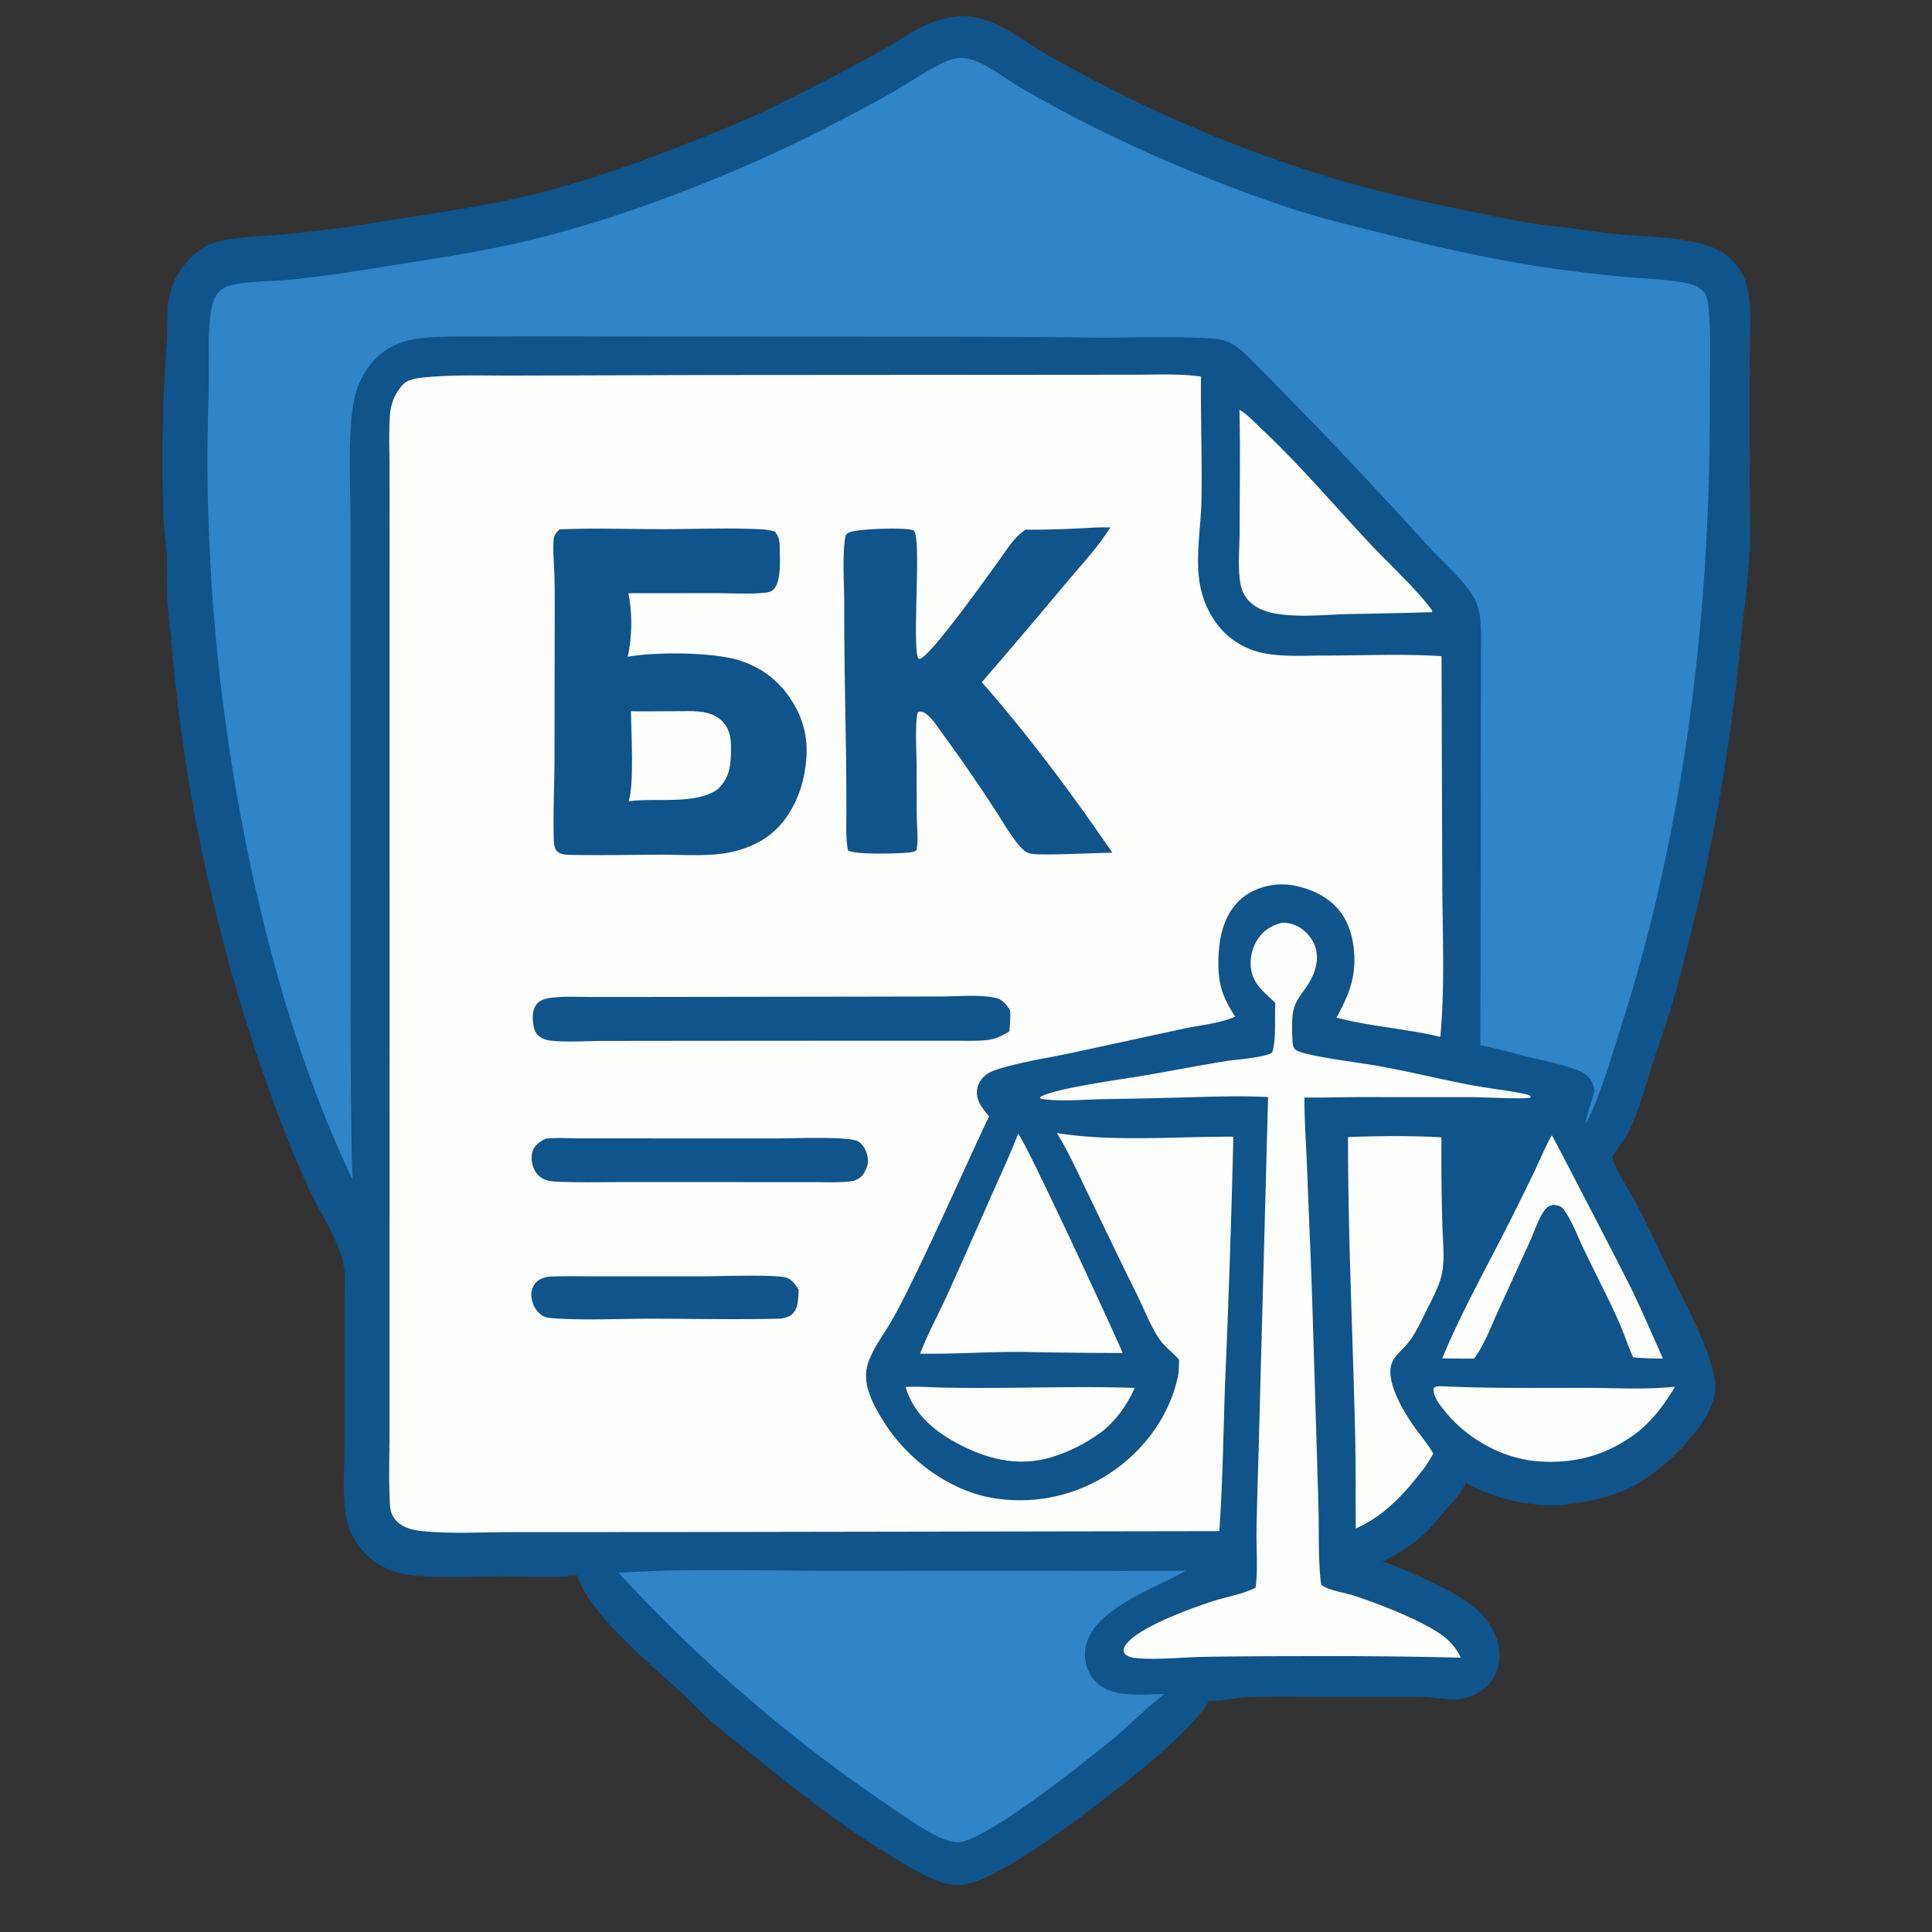 <svg xmlns="http://www.w3.org/2000/svg" width="512" height="512" title="Заполнение Справки БК - СправкаБК.РФ">
  <rect width="100%" height="100%" fill="#333333" stroke="none"/>
  <path fill="#0F548A" d="M253.44 4.35c3.39-.42 6.87.51 9.98 1.81 4.81 2.02 8.98 5.38 13.48 7.98 9.3 5.3 18.8 10.25 28.5 14.82a362.05 362.05 0 0 0 50.9 19.18c15.01 4.25 30.45 7.34 45.74 10.37 4.27.85 8.64 1.26 12.95 1.8 4.54.58 9.1 1.28 13.64 1.75 8.02.83 20.07.54 27.1 4.43a14.83 14.83 0 0 1 7.15 9.04c1.43 5.08.86 11 .84 16.26l-.03 16.1.03 24.98c0 4.63.18 9.34-.08 13.96-.41 7.44-1.49 14.99-2.25 22.41a532.6 532.6 0 0 1-18.28 96.97c-1.37 4.63-3 9.18-4.51 13.76-2.18 6.57-3.85 13.41-6.82 19.7-1.14 2.4-3.07 4.39-4.37 6.72l-.12.23c1.33 4.55 4.42 8.6 6.6 12.78 2.91 5.59 5.52 11.33 8.27 17 4 8.2 10.86 20.38 12.27 29.24.72 4.58-1.53 8.96-4.16 12.55-4.75 6.5-11.93 13.14-19.3 16.52-3.98 1.82-8.83 3-13.16 3.67a45.89 45.89 0 0 1-23.8-2.84c-1.84-.72-3.84-1.46-5.45-2.63-1.58 2.95-3.62 5.2-5.82 7.7-1.44 1.63-2.77 3.42-4.31 4.96a41.96 41.96 0 0 1-12 8.19c6.5 2.4 19.56 8.05 24.57 12.4 3.34 2.91 6.17 7.36 6.39 11.88.14 3.01-.89 6.37-3.03 8.53a13.5 13.5 0 0 1-7.47 3.7c-3.03.37-6.24-.47-9.31-.54-7.74-.18-15.5-.06-23.25-.06-7.77 0-15.6-.2-23.37.1-3.6.13-7 1.05-10.63 1-2.68 5.86-19.86 20.25-25.79 24.44-8.08 6.46-27.9 21.37-37.19 23.78-1.3.34-2.67.63-4 .56-5.1-.23-11.84-4.48-16.23-7.09-12.35-7.32-25.73-17.7-36.95-26.79-3.75-3.04-7.66-5.95-11.28-9.14-3.2-2.82-6.07-6-9.24-8.85-7.4-6.64-24.26-20.92-26.62-30.17-6.82.65-14.03.18-20.9.2-7.16 0-18.02.67-24.83-.55a19.56 19.56 0 0 1-8.18-3.42 19.1 19.1 0 0 1-6.69-9.16c-2-6.09-1.14-14.64-1.14-21.12v-38.5c0-3.34.37-7.05-.35-10.31-1.35-6.1-5.93-13.01-8.67-18.73a259.9 259.9 0 0 1-8.01-19.06 470.54 470.54 0 0 1-28.99-128.42c-.26-2.91-.73-5.81-.9-8.73-.22-4.07.03-8.16-.15-12.23-.16-3.25-.74-6.45-.87-9.7-.6-15.74-.32-31.5.85-47.2.31-4.08-.17-8.11.72-12.16.63-2.89 1.8-5.48 3.61-7.81 1.8-2.32 4.35-4.8 7.11-5.87 5.13-2 13.4-2.08 18.99-2.6 7.22-.67 14.55-1.47 21.71-2.64 14.75-2.42 29.68-4.31 44.22-7.8 14.16-3.4 27.9-8.3 41.44-13.62 7.72-3.04 15.76-6.2 23.2-9.87a658.99 658.99 0 0 0 28.2-14.71c4.1-2.25 7.98-5.1 12.26-6.98a27.5 27.5 0 0 1 7.78-2.17Z"/>
  <path fill="#FEFEFD" d="m190.42 99.38 86.19-.06 24.77-.02c5.57 0 11.39-.3 16.9.5-.13 10.94.32 21.88.12 32.82-.14 6.94-1.58 14.82-.52 21.6.7 4.5 2.6 8.92 5.63 12.37a20.34 20.34 0 0 0 9.81 6.13c5.37 1.48 11.82 1.01 17.36 1.01 10.37 0 21-.5 31.34.16l.2 60.17c.06 13.4.73 27.4-.52 40.72-9.07-2.17-18.46-2.74-27.51-5.08 1.6-3 3.24-6.2 4.05-9.51 1.34-5.48.78-12.45-2.21-17.33-2.64-4.32-7.26-6.85-12.1-7.97a17.38 17.38 0 0 0-13.36 2.09c-3.88 2.49-6.05 6.56-7 10.98a36.17 36.17 0 0 0-.68 7.39c-.02 5.84 1.31 9.21 4.45 14.08-4.1 1.79-9.23 2.25-13.62 3.17l-30.06 6.5c-6.12 1.3-12.27 2.2-18.3 3.97-1.4.42-3.01.93-4.17 1.86a6.04 6.04 0 0 0-2.3 4.25c-.15 2.72 1.58 4.71 3.23 6.63-7.06 14.98-13.76 30.34-21.09 45.16a168.9 168.9 0 0 1-4.8 9.14c-2.17 3.78-5.48 7.93-6.47 12.2-1.23 5.25 2.26 11.09 5 15.3 6.01 9.19 16.27 16.89 27.1 19.14a43.2 43.2 0 0 0 32.03-6.17c9.17-6.01 16.08-15.24 18.33-26.06.22-1.41.23-2.77.24-4.2-1.62-1.9-3.7-3.27-5.16-5.38-2.46-3.56-4.02-7.9-5.95-11.78-4.4-8.83-8.63-17.75-12.93-26.62-2.65-5.47-5.14-11.08-8.31-16.26 15.12 2.39 31.44.88 46.74.96-.52 22.03-1.26 44.06-2.22 66.08-.44 12.7-.6 25.8-1.5 38.45l-144.9.24-42.45.02c-7.63.01-15.5.46-23.1-.19-2.6-.22-5.3-.66-7.31-2.48-1.74-1.57-2-3.38-2.09-5.6-.28-6.46-.05-13.02-.05-19.48v-35.86l.01-110.91v-81.32l-.01-26.16c0-4.69-.23-9.54.13-14.2a13.04 13.04 0 0 1 3.44-7.95c1.07-1.08 2.67-1.48 4.13-1.68 7.67-1.04 18.9-.6 26.86-.67l52.63-.15Z"/>
  <path fill="#0F548A" d="M148.3 140.29c9.14-.4 18.45-.05 27.62-.06 8.54 0 17.29-.4 25.8.04 1.24.07 2.47.19 3.63.66 1.08 1.22 1.28 2.52 1.29 4.12 0 2.94.52 9.17-1.72 11.24-.72.66-1.54.7-2.46.8-4.04.42-8.39.11-12.45.1l-23.48.02a42.53 42.53 0 0 1-.17 16.84c7.33-1.33 22.88-1.28 29.87 1.05 7.12 2.38 11.99 6.93 15.27 13.59a23.43 23.43 0 0 1 2.26 10.3c-.06 7.5-2.68 15.58-8.16 20.87-3.16 3.05-7.35 4.95-11.6 5.9-6 1.34-12.88.72-19.02.74-7.64.03-15.32.2-22.96.06-1.5-.03-3.67.11-4.66-1.29-.63-.9-.6-2.77-.63-3.87-.13-6.47.16-12.98.22-19.45l.04-31.08c0-5.87.08-11.75-.04-17.62-.06-3.32-.47-6.79-.24-10.1.1-1.3.63-2.01 1.59-2.86Z"/>
  <path fill="#FEFEFD" d="M167.2 188.5c5.09.06 10.18-.05 15.27-.04 3.3.01 6.63.26 9.06 2.82 2 2.12 2.24 4.72 2.2 7.49-.06 4.2-.37 7.34-3.54 10.41-6.03 4.2-16.43 2.16-23.55 3.16 1.44-5.16.64-17.88.56-23.84Z"/>
  <path fill="#0F548A" d="M289.46 139.86c1.57-.15 3.2-.08 4.78-.1-3.17 5.18-7.73 9.98-11.63 14.65a2191.9 2191.9 0 0 1-22.42 26.39c12.55 14.3 23.86 29.53 34.62 45.2-3.82-.06-19.47.87-21.93.17-1.28-.37-2.27-1.46-3.1-2.47-2.43-3-4.4-6.56-6.54-9.79a421.65 421.65 0 0 0-13.22-19.13c-1.36-1.84-3.05-4.63-4.98-5.86-.6-.38-1.07-.4-1.73-.23-.92 1.52-.4 11.85-.39 14.25-.01 4.46 0 8.92.04 13.38.04 2.88.43 6.13-.06 8.95-.47.4-.89.5-1.48.6-2.48.36-14.99.72-16.69-.51-.64-3.11-.42-6.51-.43-9.68 0-5.02-.02-10.03-.08-15.04-.23-13.78-.5-27.51-.5-41.3 0-5.63-.56-11.82.33-17.35.26-.41.44-.6.89-.84 1.99-1.04 15.2-1.46 17.13-.59 2.3 1.05-.42 29.74 1.24 33.9l.47.18c3.16-1.18 17.12-20.86 20.11-24.9 2.2-2.97 4.8-7.53 7.98-9.39 5.88.08 11.73-.18 17.6-.5Zm-67.22 124.27 27.05-.05c4.57 0 9.97-.58 14.43.34 1.96.4 2.93 1.76 3.98 3.34.12 1.9-.04 3.71-.23 5.6-1.82 1.05-3.49 1.97-5.62 2.23-2.96.36-6.08.2-9.07.2h-14.83l-51.32.03-26.8.03c-4.54.01-9.47.41-13.97-.09a5.7 5.7 0 0 1-3.14-1.28c-1.23-1.1-1.42-2.8-1.51-4.36-.1-1.5.16-3.14 1.24-4.25 1.16-1.2 2.99-1.4 4.56-1.55 2.96-.3 6.03-.12 9-.12h15.74l50.49-.07Zm-77.7 37.66c2.96-.38 6.15-.11 9.15-.1h17.26l34.49.01c4.58 0 17.83-.57 21.49.57 1.14.36 2.05 1.62 2.5 2.66.61 1.4.83 3.07.24 4.51-.8 1.94-1.35 2.65-3.28 3.45-3.41.63-7.11.38-10.58.38H199.3l-32.96-.01c-5.7 0-11.45.14-17.15-.04-1.38-.04-2.93-.08-4.28-.42a5.37 5.37 0 0 1-3.25-2.78 6.7 6.7 0 0 1-.5-5c.6-1.62 1.92-2.48 3.39-3.23Zm.88 36.52c4.68-.18 9.4-.06 14.08-.06h25.75c4.38 0 19.47-.54 22.9.27 1.63.4 2.61 1.88 3.5 3.2-.1 1.85-.03 4.21-1.1 5.82-.88 1.33-2.07 1.63-3.56 1.9-11.62.32-23.33.03-34.96.03-8.05 0-16.99.46-24.94-.09-1.2-.08-2.5-.16-3.52-.82a6.8 6.8 0 0 1-2.65-4.3 5.02 5.02 0 0 1 .72-3.88c.94-1.33 2.26-1.78 3.78-2.07Z"/>
  <path fill="#3084C8" d="M254.38 15.33c2.19.05 3.95.65 5.89 1.58 3.36 1.62 6.35 4.05 9.56 5.95a337.1 337.1 0 0 0 20.32 10.97 399.14 399.14 0 0 0 51.58 21.28c8.16 2.7 16.4 4.65 24.72 6.74 15.75 3.96 31.6 7.56 47.72 9.67 5.18.67 10.38 1.27 15.58 1.79 4.59.47 16.5.78 20.03 2.64.97.51 2.15 1.58 2.47 2.67 1.43 4.9.84 20.02.87 25.95.3 56.38-6.24 113.37-23.43 167.22-2.36 7.38-5.82 19.53-9.53 26.07.44-3.13 1.68-5.85 2.46-8.88-.27-.96-.52-2.04-1.11-2.87a6.8 6.8 0 0 0-2.8-2.22c-4.33-1.83-9.47-2.72-14.03-3.86-4.1-1.02-8.22-2.3-12.38-3l.17-107.76c0-3.92-.03-7.69-2.03-11.2-2.29-4.03-8.2-9.23-11.48-12.81a1366.42 1366.42 0 0 0-44.9-47.37c-2.68-2.69-5.92-6.51-9.65-7.67-4.24-1.31-26.1-.7-31.86-.73-17.16-.2-34.32-.3-51.49-.28l-81.02-.04c-9.89-.05-19.78-.05-29.68 0-5.12.02-10.28-.09-15.39.17-6.26.32-11.74 1.52-16.07 6.4-3.3 3.72-4.93 8.07-5.51 12.95-1.14 9.53-.51 19.66-.5 29.25l.02 49.3v77.3c-.02 10.73.04 21.47.2 32.2.09 5.3.02 10.63.36 15.93-14.46-30.22-24.15-65.72-30.1-98.65-5.27-29-8.07-58.38-8.37-87.85-.11-8.77.19-17.52.34-26.3.1-5.31-.74-18.02 2.2-22a6.16 6.16 0 0 1 3.72-2.28c4.88-1.2 10.56-.96 15.6-1.47 8.69-.88 17.27-2.2 25.9-3.6 11.56-1.87 23.15-3.55 34.58-6.15 18.71-4.27 37.11-10.74 54.82-18.09 14.48-6 28.39-13.02 42.12-20.55 5.24-2.88 10.38-6.52 15.7-9.13a12.97 12.97 0 0 1 4.4-1.27Zm-81.63 401.03c14.6-.52 29.32-.13 43.94-.1l66.7-.01c10.31.07 20.63.07 30.95-.02-7.4 4.17-16.24 7.17-22.46 13.13-2.52 2.41-4.37 5.65-4.37 9.21a10.33 10.33 0 0 0 3.05 7.27c4.28 4.24 12.38 3.1 17.99 3.13-3.98 2.99-7.67 6.76-11.45 10.04-6.1 5.2-36.16 29.49-43.44 29.2-4.9-.2-12.4-5.85-16.5-8.57a407.22 407.22 0 0 1-73.27-62.88l8.86-.4Z"/>
  <path fill="#FEFEFD" d="M339.65 244.56a8.49 8.49 0 0 1 6.33 2.44c4.15 3.88 3.62 9.08.84 13.6-1.22 2-2.96 3.87-3.74 6.09-.91 2.56-.68 6.35-.56 9.06.04 1.1.16 2.15 1.24 2.7 2.93 1.5 16.53 3.17 20.61 3.89 8.35 1.46 16.52 3.48 24.83 5.1 4.82.94 9.76 1.43 14.57 2.41.7.14 1.37.25 1.9.75l-.2.3c-1.92.43-12.63-.14-15.69-.15l-29.55-.01c-4.84.01-9.7.2-14.54.1-.02 5.46.35 10.9.6 16.36l.74 18.62c.62 13.79.98 27.61 1.42 41.41l.98 32.75c.14 6.56-.13 13.44.68 19.93 1.53 1.49 6.52 2.24 8.64 2.93 6.54 2.14 19.53 7.09 24.54 11.38a15.34 15.34 0 0 1 3.83 5.08c-14.43-.35-28.86-.48-43.3-.4-8.38 0-16.76.05-25.14.19-5.73.14-12.33.87-17.92.28a4.33 4.33 0 0 1-2.74-1.15c-.23-.6-.34-.92-.1-1.54 2.02-4.98 18.72-10.83 23.92-12.47 3.43-1.08 7.47-1.77 10.68-3.34l.22-.11c.66-4.8.18-10.05.25-14.92.13-9 .5-18.02.7-27.03l2.37-88.08c-7.42-.38-14.9-.1-22.32.1-7.07.2-14.13.35-21.2.45-4.94.09-10.36.64-15.27.1-.65-.06-1.3-.01-1.72-.53 2.63-2.27 23.24-5.04 28.02-5.88 7.06-1.23 14.1-2.59 21.18-3.74 2.67-.43 10.49-.97 12.36-2.28 1.14-2.8.65-9.73.86-13.15-2.4-2.48-5.15-4.24-6.16-7.78-.8-2.83-.29-6.02 1.16-8.56 1.53-2.69 3.77-4.1 6.68-4.9Z"/>
  <path fill="#FEFEFD" d="M357.24 301.34c7.77-.31 17.05-.4 24.77.07-.07 7.69 0 15.38.23 23.07.08 4.04.68 8.79-.06 12.74-.63 3.4-2.53 6.83-4.07 9.9-1.31 2.62-2.66 5.65-4.38 8.02-1.05 1.43-2.4 2.67-3.57 4a6.66 6.66 0 0 0-1.45 2.52c-1.32 4.66 3.05 12.03 5.58 15.74 1.72 2.55 3.82 4.86 5.37 7.51l.17.3a31.77 31.77 0 0 1-2.4 3.85c-5.1 6.62-10.38 12.55-18.14 16.02-.06-8.34.02-16.71-.17-25.05-.6-26.23-1.9-52.45-1.88-78.7Zm-87.43-.93c1.87 1.84 25.5 52.75 27.7 58.15-8.7-.02-17.38-.1-26.08-.28-9.21-.1-18.4.6-27.61.46 2.01-5.18 4.72-10.17 7.05-15.22 3.91-8.68 7.78-17.38 11.6-26.1 2.48-5.63 5.18-11.25 7.34-17Zm58.65-191.81c2.06 1.16 4.08 3.39 5.83 5.03 10.18 9.55 19.18 20.2 28.7 30.37 5.06 5.4 12.4 12.08 16.58 17.84l-.15.4c-7.34.21-14.68.37-22.01.49-6.3.16-13.25.96-19.46-.14-2.44-.43-4.9-1.33-6.7-3.07a8.66 8.66 0 0 1-2.5-4.78c-.8-4.33-.25-9.45-.24-13.87.02-10.75.2-21.53-.05-32.28Z"/>
  <path fill="#FEFEFD" d="M381.74 367.35c12.79.63 25.74.43 38.55.45 7.65.01 16.08.52 23.63-.32-2.7 4.5-5.5 8.3-9.5 11.71-8.15 6.41-17.27 9-27.6 8-9-.88-18.05-6.01-23.74-13-1.34-1.66-3.4-4.05-3.15-6.3.56-.58 1.03-.46 1.8-.54Zm-141.74.2c3.34-.15 6.67.1 10 .18 3.89.08 7.77.1 11.65.08 13-.02 26.08-.45 39.08 0-2.12 4.53-4.49 8.03-8.3 11.27a43.69 43.69 0 0 1-14.06 7.17c-8.86 2.6-17.47.27-25.36-4.12-5.93-3.29-11.07-7.85-13.01-14.58Zm171.25-66.67c.34.32 19.5 37.39 21.16 40.83 2.91 6.03 5.56 12.2 8.29 18.32a93.88 93.88 0 0 1-7.9-.31c-1.4-3.1-2.42-6.37-3.81-9.49-2.92-6.52-6.25-12.88-9.35-19.32-1.58-3.28-3.05-7.38-5.17-10.3-.76-1.05-1.56-1.13-2.77-1.32-.8.18-1.46.38-2.02 1.01-1.75 1.97-2.97 5.88-4.07 8.31l-8.6 18.83c-1.92 4.2-3.61 8.85-6.35 12.59-2.81.06-5.65-.02-8.46-.04 5.2-12.53 11.89-24.3 17.96-36.42 2.2-4.37 4.36-8.76 6.5-13.17 1.5-3.18 2.82-6.48 4.6-9.52Z"/>
</svg>
